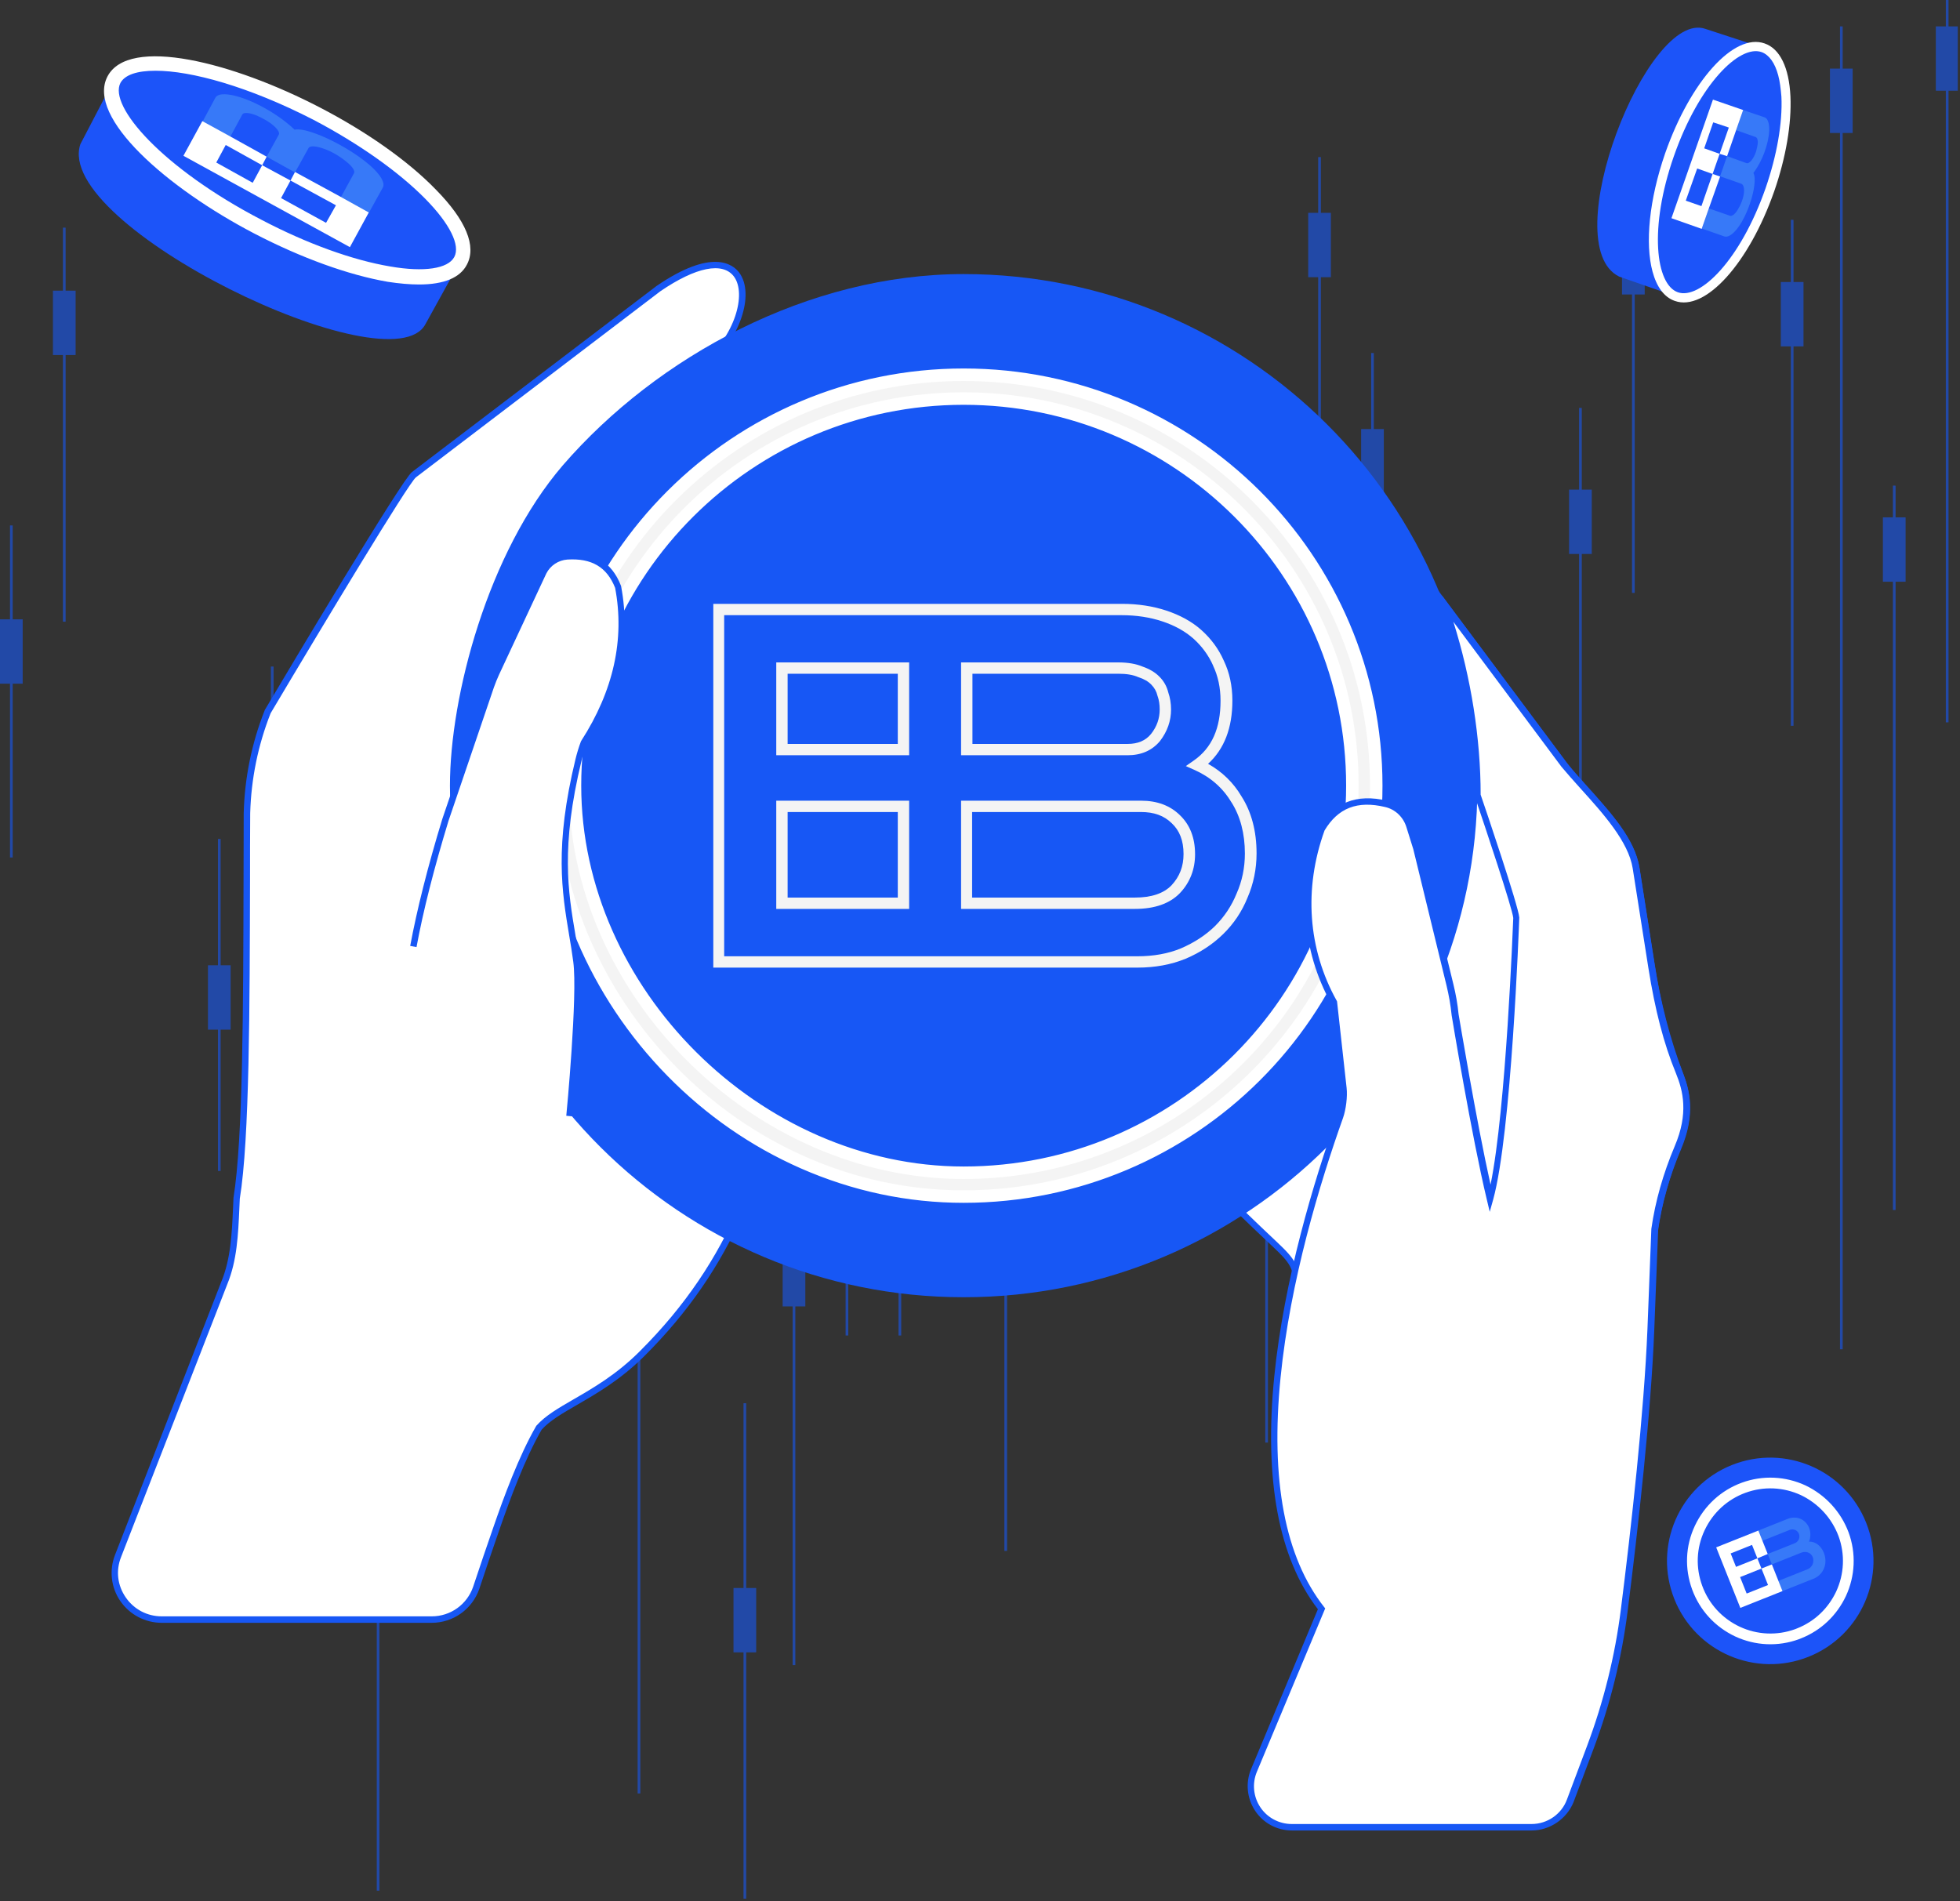 <svg width="335" height="325" viewBox="0 0 335 325" fill="none" xmlns="http://www.w3.org/2000/svg">
<rect x="0" y="0" width="335" height="325" fill="#333333" stroke="none"/>
<g clip-path="url(#clip0_9526_149246)">
<g opacity="0.6">
<path fill-rule="evenodd" clip-rule="evenodd" d="M37.482 143.404V200.162V143.404Z" fill="#1758F5"/>
<path d="M37.482 143.404V200.162" stroke="#1758F5" stroke-width="0.458" stroke-linejoin="round"/>
<path fill-rule="evenodd" clip-rule="evenodd" d="M35.543 165.003H39.42V176.005H35.543V165.003Z" fill="#1758F5"/>
<path fill-rule="evenodd" clip-rule="evenodd" d="M1.939 89.817V146.575V89.817Z" fill="#1758F5"/>
<path d="M1.939 89.817V146.575" stroke="#1758F5" stroke-width="0.458" stroke-linejoin="round"/>
<path fill-rule="evenodd" clip-rule="evenodd" d="M0 105.865H3.877V116.868H0V105.865Z" fill="#1758F5"/>
<path fill-rule="evenodd" clip-rule="evenodd" d="M46.528 113.932V192.651V113.932Z" fill="#1758F5"/>
<path d="M46.528 113.932V192.651" stroke="#1758F5" stroke-width="0.458" stroke-linejoin="round"/>
<path fill-rule="evenodd" clip-rule="evenodd" d="M44.589 132.479H48.467V143.481H44.589V132.479Z" fill="#1758F5"/>
<path fill-rule="evenodd" clip-rule="evenodd" d="M64.623 209.045V323.184V209.045Z" fill="#1758F5"/>
<path d="M64.623 209.045V323.184" stroke="#1758F5" stroke-width="0.458" stroke-linejoin="round"/>
<path fill-rule="evenodd" clip-rule="evenodd" d="M62.684 237.443H66.561V248.445H62.684V237.443Z" fill="#1758F5"/>
<path fill-rule="evenodd" clip-rule="evenodd" d="M73.67 168.855V240.674V168.855Z" fill="#1758F5"/>
<path d="M73.67 168.855V240.674" stroke="#1758F5" stroke-width="0.458" stroke-linejoin="round"/>
<path fill-rule="evenodd" clip-rule="evenodd" d="M71.731 193.091H75.608V204.093H71.731V193.091Z" fill="#1758F5"/>
<path fill-rule="evenodd" clip-rule="evenodd" d="M100.166 130.005V216.499V130.005Z" fill="#1758F5"/>
<path d="M100.166 130.005V216.499" stroke="#1758F5" stroke-width="0.458" stroke-linejoin="round"/>
<path fill-rule="evenodd" clip-rule="evenodd" d="M98.227 150.217H102.104V161.22H98.227V150.217Z" fill="#1758F5"/>
<path fill-rule="evenodd" clip-rule="evenodd" d="M109.213 80.441V306.568V80.441Z" fill="#1758F5"/>
<path d="M109.213 80.441V306.568" stroke="#1758F5" stroke-width="0.458" stroke-linejoin="round"/>
<path fill-rule="evenodd" clip-rule="evenodd" d="M107.274 95.518H111.151V106.52H107.274V95.518Z" fill="#1758F5"/>
<path fill-rule="evenodd" clip-rule="evenodd" d="M270.125 69.723V183.863V69.723Z" fill="#1758F5"/>
<path d="M270.125 69.723V183.863" stroke="#1758F5" stroke-width="0.458" stroke-linejoin="round"/>
<path fill-rule="evenodd" clip-rule="evenodd" d="M268.185 83.691H272.062V94.693H268.185V83.691Z" fill="#1758F5"/>
<path fill-rule="evenodd" clip-rule="evenodd" d="M279.171 29.531V101.35V29.531Z" fill="#1758F5"/>
<path d="M279.171 29.531V101.35" stroke="#1758F5" stroke-width="0.458" stroke-linejoin="round"/>
<path fill-rule="evenodd" clip-rule="evenodd" d="M277.231 39.336H281.109V50.338H277.231V39.336Z" fill="#1758F5"/>
<path fill-rule="evenodd" clip-rule="evenodd" d="M306.314 37.57V124.064V37.57Z" fill="#1758F5"/>
<path d="M306.314 37.57V124.064" stroke="#1758F5" stroke-width="0.458" stroke-linejoin="round"/>
<path fill-rule="evenodd" clip-rule="evenodd" d="M304.374 48.207H308.252V59.209H304.374V48.207Z" fill="#1758F5"/>
<path fill-rule="evenodd" clip-rule="evenodd" d="M314.715 4.515V230.642V4.515Z" fill="#1758F5"/>
<path d="M314.715 4.515V230.642" stroke="#1758F5" stroke-width="0.458" stroke-linejoin="round"/>
<path fill-rule="evenodd" clip-rule="evenodd" d="M312.775 11.728H316.652V22.73H312.775V11.728Z" fill="#1758F5"/>
<path fill-rule="evenodd" clip-rule="evenodd" d="M323.761 83.007V206.835V83.007Z" fill="#1758F5"/>
<path d="M323.761 83.007V206.835" stroke="#1758F5" stroke-width="0.458" stroke-linejoin="round"/>
<path fill-rule="evenodd" clip-rule="evenodd" d="M321.823 88.435H325.7V99.437H321.823V88.435Z" fill="#1758F5"/>
<path fill-rule="evenodd" clip-rule="evenodd" d="M332.807 -0.355V123.474V-0.355Z" fill="#1758F5"/>
<path d="M332.807 -0.355V123.474" stroke="#1758F5" stroke-width="0.458" stroke-linejoin="round"/>
<path fill-rule="evenodd" clip-rule="evenodd" d="M330.869 4.509H334.746V15.511H330.869V4.509Z" fill="#1758F5"/>
<path fill-rule="evenodd" clip-rule="evenodd" d="M127.308 239.859V332.045V239.859Z" fill="#1758F5"/>
<path d="M127.308 239.859V332.045" stroke="#1758F5" stroke-width="0.458" stroke-linejoin="round"/>
<path fill-rule="evenodd" clip-rule="evenodd" d="M125.368 271.449H129.246V282.451H125.368V271.449Z" fill="#1758F5"/>
<path fill-rule="evenodd" clip-rule="evenodd" d="M252.029 120.629V212.815V120.629Z" fill="#1758F5"/>
<path d="M252.029 120.629V212.815" stroke="#1758F5" stroke-width="0.458" stroke-linejoin="round"/>
<path fill-rule="evenodd" clip-rule="evenodd" d="M250.091 139.869H253.968V150.872H250.091V139.869Z" fill="#1758F5"/>
<path fill-rule="evenodd" clip-rule="evenodd" d="M135.708 186.271V284.628V186.271Z" fill="#1758F5"/>
<path d="M135.708 186.271V284.628" stroke="#1758F5" stroke-width="0.458" stroke-linejoin="round"/>
<path fill-rule="evenodd" clip-rule="evenodd" d="M133.77 212.31H137.647V223.312H133.77V212.31Z" fill="#1758F5"/>
<path fill-rule="evenodd" clip-rule="evenodd" d="M144.758 140.722V228.28V140.722Z" fill="#1758F5"/>
<path d="M144.758 140.722V228.28" stroke="#1758F5" stroke-width="0.458" stroke-linejoin="round"/>
<path fill-rule="evenodd" clip-rule="evenodd" d="M142.818 162.043H146.695V173.046H142.818V162.043Z" fill="#1758F5"/>
<path fill-rule="evenodd" clip-rule="evenodd" d="M153.804 140.722V228.28V140.722Z" fill="#1758F5"/>
<path d="M153.804 140.722V228.28" stroke="#1758F5" stroke-width="0.458" stroke-linejoin="round"/>
<path fill-rule="evenodd" clip-rule="evenodd" d="M151.864 162.043H155.742V173.046H151.864V162.043Z" fill="#1758F5"/>
<path fill-rule="evenodd" clip-rule="evenodd" d="M171.897 183.593V265.101V183.593Z" fill="#1758F5"/>
<path d="M171.897 183.593V265.101" stroke="#1758F5" stroke-width="0.458" stroke-linejoin="round"/>
<path fill-rule="evenodd" clip-rule="evenodd" d="M169.958 209.355H173.836V220.357H169.958V209.355Z" fill="#1758F5"/>
<path fill-rule="evenodd" clip-rule="evenodd" d="M189.993 142.062V215.857V142.062Z" fill="#1758F5"/>
<path d="M189.993 142.062V215.857" stroke="#1758F5" stroke-width="0.458" stroke-linejoin="round"/>
<path fill-rule="evenodd" clip-rule="evenodd" d="M188.053 163.522H191.93V174.525H188.053V163.522Z" fill="#1758F5"/>
<path fill-rule="evenodd" clip-rule="evenodd" d="M198.394 91.157V164.952V91.157Z" fill="#1758F5"/>
<path d="M198.394 91.157V164.952" stroke="#1758F5" stroke-width="0.458" stroke-linejoin="round"/>
<path fill-rule="evenodd" clip-rule="evenodd" d="M196.453 107.345H200.331V118.347H196.453V107.345Z" fill="#1758F5"/>
<path fill-rule="evenodd" clip-rule="evenodd" d="M216.486 132.685V246.589V132.685Z" fill="#1758F5"/>
<path d="M216.486 132.685V246.589" stroke="#1758F5" stroke-width="0.458" stroke-linejoin="round"/>
<path fill-rule="evenodd" clip-rule="evenodd" d="M214.548 153.174H218.425V164.176H214.548V153.174Z" fill="#1758F5"/>
<path fill-rule="evenodd" clip-rule="evenodd" d="M225.532 26.853V208.581V26.853Z" fill="#1758F5"/>
<path d="M225.532 26.853V208.581" stroke="#1758F5" stroke-width="0.458" stroke-linejoin="round"/>
<path fill-rule="evenodd" clip-rule="evenodd" d="M223.594 36.381H227.471V47.383H223.594V36.381Z" fill="#1758F5"/>
<path fill-rule="evenodd" clip-rule="evenodd" d="M234.582 60.344V229.73V60.344Z" fill="#1758F5"/>
<path d="M234.582 60.344V229.73" stroke="#1758F5" stroke-width="0.458" stroke-linejoin="round"/>
<path fill-rule="evenodd" clip-rule="evenodd" d="M232.642 73.341H236.52V84.343H232.642V73.341Z" fill="#1758F5"/>
<path fill-rule="evenodd" clip-rule="evenodd" d="M10.986 38.91V106.272V38.91Z" fill="#1758F5"/>
<path d="M10.986 38.91V106.272" stroke="#1758F5" stroke-width="0.458" stroke-linejoin="round"/>
<path fill-rule="evenodd" clip-rule="evenodd" d="M9.047 49.687H12.925V60.689H9.047V49.687Z" fill="#1758F5"/>
</g>
<path d="M211.112 158.407L201.1 167.972L232.532 200.668L242.544 191.103L211.112 158.407Z" fill="white"/>
<path d="M232.519 201.258L200.458 167.916L211.136 157.714L243.196 191.056L232.519 201.258ZM201.762 167.943L232.546 199.958L241.893 191.028L211.108 159.013L201.762 167.943Z" fill="#1757F5"/>
<path d="M217.986 212.814C220.593 215.275 222.091 216.878 221.342 220.389C220.261 225.504 221.814 244.746 221.814 244.746L277.808 244.719L282.69 210.575C283.411 205.515 284.853 200.622 286.794 195.922C288.874 190.918 288.431 187.213 287.099 183.702C284.714 177.481 283.133 171.012 282.107 164.432L279.583 148.341C278.613 142.176 272.095 136.73 268.157 131.864L246.746 103.166L234.765 174.44L230.383 194.733C229.995 195.756 226.334 193.738 225.447 193.074L192.166 168.33L186.675 177.896C192.61 187.877 204.341 199.986 217.986 212.814Z" fill="white"/>
<path d="M221.314 245.3L221.287 244.802C221.231 244 219.734 225.421 220.843 220.279C221.536 217.044 220.233 215.634 217.654 213.201C201.069 197.608 191.39 186.798 186.287 178.2L186.12 177.924L192.083 167.529L225.863 192.632C226.889 193.378 229.302 194.567 229.94 194.484L234.266 174.33L246.469 101.812L268.656 131.532C269.599 132.693 270.709 133.91 271.873 135.181C275.423 139.052 279.417 143.42 280.194 148.259L282.717 164.349C283.799 171.289 285.491 177.73 287.682 183.509C288.791 186.384 289.734 190.42 287.377 196.116C285.352 201.037 283.965 205.903 283.3 210.658L278.335 245.272L221.314 245.3ZM218.375 212.427C221.093 214.998 222.701 216.823 221.897 220.528C220.926 225.034 222.091 241.125 222.341 244.221L277.365 244.194L282.19 210.52C282.884 205.709 284.27 200.733 286.35 195.728C288.098 191.498 288.181 187.96 286.656 183.923C284.437 178.09 282.745 171.565 281.636 164.543L279.112 148.452C278.419 143.973 274.508 139.716 271.069 135.956C269.877 134.656 268.767 133.44 267.796 132.223L247.162 104.549L235.403 174.551L231.021 194.899L230.994 194.927C230.883 195.203 230.661 195.424 230.328 195.507C228.941 195.922 225.613 193.821 225.197 193.489L192.443 169.132L187.424 177.896C192.471 186.411 202.039 197.056 218.375 212.427Z" fill="#1757F5"/>
<path d="M83.449 108.087C85.002 102.862 96.955 83.951 105.858 75.353C111.876 69.547 115.065 66.755 120.307 62.497C130.458 54.258 129.626 37.643 112.569 49.31L70.746 81.131C69.166 82.237 45.758 121.634 45.758 121.634C43.567 127.164 42.375 133.025 42.208 138.941C42.097 164.598 42.347 193.019 40.433 204.797C40.184 209.662 40.184 214.749 38.326 219.256L20.16 265.952C18.135 271.177 21.99 276.817 27.62 276.817H73.769C77.209 276.817 80.287 274.633 81.369 271.371C82.506 267.97 83.671 264.542 84.863 261.086C86.721 255.722 89.245 248.949 92.074 244.028C95.402 240.268 102.53 238.498 109.713 231.338C125.077 216.021 130.985 199.322 134.534 177.951L147.237 69.851C123.746 63.354 89.384 97.084 83.449 108.087Z" fill="white"/>
<path d="M73.77 277.398H27.649C24.82 277.398 22.185 276.016 20.577 273.693C18.968 271.371 18.635 268.413 19.661 265.786L37.827 219.09C39.436 215.22 39.63 210.852 39.824 206.622C39.852 206.013 39.879 205.405 39.907 204.797V204.742C41.543 194.678 41.571 172.008 41.627 150.111C41.627 146.379 41.654 142.646 41.654 138.969C41.821 132.942 43.013 127.054 45.232 121.441L45.26 121.358C49.17 114.751 68.806 81.795 70.414 80.689L112.237 48.868C121.667 42.426 125.217 45.135 126.326 46.573C129.127 50.305 126.381 58.268 120.641 62.94C115.177 67.391 111.96 70.266 106.247 75.768C99.729 82.072 91.215 94.375 86.777 102.309C91.603 96.282 99.591 88.431 108.438 81.961C119.004 74.22 134.369 65.732 147.404 69.354L147.875 69.492L135.118 178.09C133.149 189.978 130.597 199.212 127.103 207.202C123.081 216.409 117.534 224.426 110.157 231.78C106.08 235.845 101.948 238.222 98.647 240.13C96.124 241.595 93.96 242.839 92.574 244.387C89.662 249.447 87.11 256.442 85.418 261.307C84.254 264.653 83.117 267.998 81.924 271.592C80.731 275.048 77.487 277.398 73.77 277.398ZM40.989 204.88C40.961 205.488 40.933 206.069 40.906 206.677C40.711 210.99 40.517 215.469 38.853 219.505L20.688 266.173C19.772 268.496 20.077 271.012 21.492 273.057C22.906 275.103 25.153 276.292 27.649 276.292H73.798C77.015 276.292 79.844 274.246 80.87 271.233C82.063 267.639 83.2 264.293 84.365 260.948C86.056 256.055 88.663 248.922 91.631 243.779L91.686 243.696C93.212 241.982 95.458 240.683 98.093 239.162C101.338 237.282 105.387 234.96 109.353 230.979C125.133 215.248 130.625 198.383 134.008 177.896L146.655 70.294C134.147 67.115 119.365 75.354 109.103 82.874C97.289 91.527 87.027 102.641 83.949 108.364L81.425 113.064L82.922 107.949C84.531 102.475 96.762 83.399 105.47 74.994C111.211 69.465 114.456 66.562 119.947 62.111C125.66 57.466 127.629 50.195 125.439 47.264C123.525 44.721 118.949 45.633 112.875 49.78L71.08 81.602C69.777 82.68 55.549 106.263 46.258 121.911C44.095 127.385 42.93 133.136 42.764 138.997C42.736 142.646 42.736 146.379 42.736 150.111C42.681 172.035 42.653 194.706 40.989 204.88Z" fill="#1757F5"/>
<path d="M96.207 79.528C112.32 60.921 138.168 46.849 164.71 46.849C213.133 46.849 252.515 86.08 252.515 134.297C252.515 182.513 213.133 221.744 164.71 221.744C116.286 221.744 76.904 182.513 76.904 134.297C76.904 119.036 83.366 94.457 96.207 79.528Z" fill="#1757F5"/>
<path d="M137.266 198.724L137.268 198.725C146.025 202.57 155.24 204.538 164.71 204.538C203.596 204.538 235.252 173.044 235.224 134.296C235.224 95.549 203.596 64.055 164.71 64.055C125.823 64.055 94.196 95.55 94.196 134.297C94.196 152.04 101.752 169.832 114.859 183.179C121.387 189.826 128.931 195.047 137.266 198.724ZM231.146 134.296V134.297C231.146 170.777 201.343 200.466 164.71 200.466C129.325 200.466 98.274 169.506 98.274 134.297C98.274 97.816 128.077 68.127 164.71 68.127C201.371 68.127 231.173 97.816 231.146 134.296Z" fill="#F4F4F4" stroke="white" stroke-width="2.137"/>
<path d="M194.413 165.4H153.478H121.917V103.221H191.806C194.496 103.221 197.02 103.608 199.294 104.355C201.652 105.129 203.704 106.235 205.34 107.7C206.977 109.166 208.28 110.907 209.168 112.926C210.138 114.944 210.637 117.238 210.637 119.754C210.637 124.427 209.251 128.048 206.477 130.564C208.89 131.919 210.804 133.771 212.19 136.121C213.91 138.803 214.77 142.093 214.77 145.881C214.77 148.535 214.243 151.106 213.217 153.456C212.274 155.806 210.887 157.88 209.084 159.649C207.309 161.391 205.146 162.828 202.65 163.879C200.154 164.902 197.408 165.4 194.413 165.4ZM155.391 163.464H194.385C197.131 163.464 199.655 163.022 201.846 162.11C204.092 161.142 206.061 159.87 207.67 158.294C209.251 156.718 210.499 154.866 211.358 152.737C212.301 150.608 212.773 148.314 212.773 145.908C212.773 142.48 211.996 139.55 210.499 137.172L210.471 137.144C209.029 134.711 206.921 132.859 204.231 131.643L202.678 130.951L204.064 129.984C207.143 127.827 208.613 124.482 208.613 119.782C208.613 117.543 208.169 115.524 207.337 113.783V113.755C206.561 112.013 205.423 110.465 203.981 109.166C202.539 107.894 200.736 106.898 198.629 106.207C196.549 105.516 194.219 105.157 191.723 105.157H123.775V163.464H155.391ZM193.997 155.364H164.266V136.868H195.051C197.769 136.868 199.988 137.697 201.652 139.328C203.371 140.96 204.259 143.199 204.259 146.019C204.259 148.59 203.399 150.83 201.679 152.654L201.652 152.682C199.932 154.451 197.353 155.364 193.997 155.364ZM177.773 153.428H193.969C196.77 153.428 198.878 152.737 200.237 151.327C201.624 149.834 202.289 148.093 202.289 145.991C202.289 143.697 201.624 141.983 200.265 140.711C198.934 139.411 197.242 138.803 194.995 138.803H166.152V153.428H177.773ZM155.391 155.364H132.677V136.868H155.391V155.364ZM134.619 153.428H153.45V138.803H134.619V153.428ZM192.721 129.099H164.266V128.131V113.23H191.14C192.805 113.23 194.191 113.478 195.301 113.948C196.493 114.363 197.464 114.944 198.185 115.69C198.934 116.437 199.433 117.349 199.683 118.372C199.988 119.257 200.154 120.224 200.154 121.275C200.154 123.238 199.516 125.035 198.268 126.666C196.909 128.297 195.051 129.099 192.721 129.099ZM166.18 127.164H192.721C194.469 127.164 195.8 126.611 196.743 125.45C197.741 124.178 198.213 122.796 198.213 121.275C198.213 120.446 198.102 119.671 197.852 118.98L197.824 118.897C197.658 118.178 197.325 117.598 196.798 117.045C196.271 116.492 195.55 116.077 194.635 115.773L194.552 115.746C193.692 115.358 192.555 115.165 191.14 115.165H166.208V127.164H166.18ZM155.391 129.099H132.677V113.23H155.391V129.099ZM134.619 127.164H153.45V115.165H134.619V127.164Z" fill="#F4F4F4"/>
<path d="M225.863 275.02L214.298 302.639C212.357 307.256 215.768 312.344 220.788 312.344H261.779C264.718 312.344 267.325 310.519 268.352 307.782L271.818 298.548C274.647 291.028 276.589 283.204 277.587 275.214C279.223 262.275 281.553 241.816 282.135 227.191L282.801 210.132C283.494 205.322 284.853 200.622 286.767 196.143C289.041 190.807 288.459 186.909 286.961 183.232C284.631 177.537 283.272 171.51 282.329 165.455L279.639 148.369C278.669 142.204 271.291 135.568 267.325 130.73L246.802 103.221C250.463 113.506 252.543 125.09 252.543 135.956C252.543 135.956 259.005 154.921 259.144 156.884C259.144 156.884 257.868 193.489 254.707 204.935C252.1 194.097 248.688 173.417 248.688 173.417C248.494 171.703 248.217 170.017 247.801 168.358L242.115 144.996L240.923 141.153C240.34 139.273 238.815 137.836 236.874 137.366C232.908 136.426 228.775 136.84 225.891 141.706C222.202 151.853 222.979 162.331 227.999 171.316L229.635 185.997C229.801 187.379 229.524 189.563 229.053 190.863C219.873 216.712 210.721 255.695 225.863 275.02Z" fill="white"/>
<path d="M261.778 312.896H220.815C218.264 312.896 215.906 311.625 214.52 309.524C213.133 307.422 212.856 304.768 213.826 302.418L225.253 275.075C218.541 266.339 216.045 252.958 217.792 235.319C219.456 218.731 224.559 201.894 228.553 190.697C228.997 189.48 229.246 187.351 229.108 186.08L227.499 171.51C222.452 162.386 221.703 151.742 225.419 141.54L225.475 141.457C228.026 137.144 231.826 135.651 237.067 136.868C239.175 137.365 240.867 138.941 241.505 141.015L242.725 144.885L248.411 168.247C248.827 169.934 249.132 171.648 249.298 173.362C249.409 173.97 252.321 191.554 254.762 202.502C257.424 189.48 258.589 158.101 258.644 156.912C258.478 155.225 253.846 141.374 252.071 136.149L252.044 136.066V135.983C252.071 125.394 250.019 113.838 246.331 103.443L245.11 99.987L267.824 130.454C268.74 131.56 269.849 132.804 271.014 134.103C274.98 138.499 279.445 143.448 280.221 148.341L282.912 165.427C284.021 172.477 285.491 178.09 287.515 183.094C288.847 186.356 289.845 190.475 287.321 196.447C285.38 201.009 284.049 205.654 283.411 210.271L282.745 227.301C282.19 241.595 279.972 261.335 278.197 275.379C277.198 283.369 275.229 291.276 272.4 298.852L268.934 308.086C267.769 310.906 264.912 312.896 261.778 312.896ZM226.39 141.955C222.812 151.88 223.533 162.22 228.47 171.067L228.525 171.178L230.162 185.969C230.328 187.434 230.051 189.674 229.552 191.084C225.586 202.225 220.51 218.952 218.874 235.457C217.127 252.985 219.623 266.173 226.307 274.688L226.501 274.937L214.825 302.861C213.993 304.851 214.215 307.118 215.407 308.915C216.6 310.712 218.624 311.791 220.788 311.791H261.778C264.468 311.791 266.909 310.104 267.824 307.588L271.291 298.354C274.092 290.862 276.034 283.065 277.032 275.131C278.807 261.114 280.998 241.429 281.58 227.163L282.246 210.05C282.912 205.35 284.27 200.594 286.24 195.922C288.625 190.337 287.682 186.467 286.434 183.425C284.354 178.366 282.884 172.671 281.747 165.51L279.057 148.424C278.335 143.863 273.981 139.024 270.126 134.767C268.934 133.44 267.824 132.195 266.881 131.062L248.411 106.29C251.434 115.884 253.07 126.251 253.07 135.845C253.874 138.167 259.532 154.866 259.671 156.829V156.857V156.884C259.615 158.377 258.339 193.682 255.205 205.073L254.623 207.147L254.124 205.045C251.544 194.318 248.133 173.694 248.105 173.5V173.473C247.939 171.786 247.634 170.127 247.246 168.496L241.56 145.162L240.368 141.347C239.841 139.66 238.454 138.333 236.735 137.946C231.992 136.813 228.692 138.112 226.39 141.955Z" fill="#1757F5"/>
<path d="M70.636 161.778C71.801 155.419 73.659 148.203 76.127 140.13L83.893 117.294C84.142 116.547 84.448 115.829 84.78 115.11L92.879 97.775C93.655 96.227 95.208 95.204 96.928 95.093C100.422 94.872 103.861 95.812 105.664 100.319C107.411 109.497 105.303 118.372 99.784 126.943C99.424 127.91 99.119 128.878 98.897 129.873C94.57 147.733 97.288 155.253 98.536 164.349C99.313 170.155 97.344 190.807 97.344 190.807" fill="white"/>
<path d="M97.898 190.835L96.789 190.725C96.817 190.531 98.758 170.072 97.982 164.405C97.788 162.884 97.538 161.391 97.288 159.926C96.04 152.433 94.737 144.692 98.37 129.735C98.62 128.712 98.925 127.717 99.285 126.749L99.341 126.639C104.86 118.068 106.801 109.276 105.137 100.485C103.723 96.918 101.116 95.397 96.983 95.646C95.43 95.757 94.071 96.669 93.378 98.024L85.28 115.359C84.975 116.05 84.669 116.769 84.42 117.488L76.654 140.324C74.186 148.425 72.328 155.696 71.191 161.889L70.109 161.695C71.274 155.447 73.104 148.148 75.6 139.992L83.366 117.156C83.615 116.409 83.921 115.635 84.253 114.916L92.352 97.554C93.212 95.812 94.959 94.679 96.872 94.54C101.504 94.236 104.555 96.061 106.135 100.125L106.163 100.236C107.883 109.332 105.914 118.4 100.256 127.192C99.923 128.104 99.618 129.044 99.396 130.012C95.819 144.775 97.094 152.406 98.342 159.76C98.592 161.225 98.841 162.746 99.036 164.266C99.84 170.072 97.954 190.006 97.898 190.835Z" fill="#1757F5"/>
<path d="M19.357 13.86L13.744 24.63C8.977 38.553 66.877 66.553 72.721 55.399L78.796 44.399L19.357 13.86Z" fill="#1C54F9"/>
<path d="M78.771 44.577C81.542 39.266 70.513 28.028 54.137 19.476C37.76 10.923 22.238 8.294 19.467 13.605C16.696 18.915 27.725 30.153 44.101 38.706C60.478 47.258 76 49.887 78.771 44.577Z" fill="#1C54F9"/>
<path d="M71.644 48.629C70.03 48.629 68.261 48.475 66.262 48.168C59.572 47.014 51.498 44.091 43.502 39.937C28.584 32.168 14.744 20.091 18.358 13.091C21.972 6.091 39.811 10.629 54.728 18.399C62.725 22.552 69.799 27.552 74.49 32.399C79.641 37.629 81.487 42.091 79.795 45.245C78.642 47.475 75.874 48.629 71.644 48.629ZM26.585 12.091C23.433 12.091 21.356 12.783 20.587 14.168C18.511 18.168 27.815 28.783 44.655 37.553C52.421 41.629 60.264 44.475 66.723 45.553C72.49 46.553 76.566 45.937 77.642 43.937C78.719 41.937 76.873 38.245 72.721 34.014C68.184 29.399 61.341 24.552 53.575 20.476C42.502 14.783 32.66 12.091 26.585 12.091Z" fill="white"/>
<path d="M45.578 26.783L50.422 29.475L52.729 25.322C52.959 24.86 54.036 24.937 55.497 25.475C56.727 25.937 57.958 26.629 59.188 27.629C60.264 28.475 60.726 29.245 60.495 29.629L58.265 33.706L50.499 29.475L63.032 36.398L65.416 32.091C65.647 31.706 65.57 31.168 65.186 30.475C63.032 26.783 53.113 21.552 50.345 22.168C47.808 19.706 43.578 17.245 40.272 16.398C38.427 15.937 37.196 16.014 36.812 16.706L34.582 20.86L45.578 26.783L39.349 23.398L41.425 19.552C41.656 19.168 42.656 19.245 43.963 19.783C44.271 19.937 44.578 20.091 44.886 20.245C46.731 21.168 47.961 22.475 47.654 23.014" fill="#3779F8"/>
<path d="M58.188 33.629L50.422 29.398L49.653 30.86L57.419 35.091L55.728 38.091L48.038 33.86L49.653 30.86L44.809 28.245L43.194 31.245L36.966 27.783L38.581 24.783L44.809 28.245L45.578 26.783L39.349 23.322L34.582 20.706L31.352 26.629L59.803 42.245L63.032 36.322L58.188 33.629Z" fill="white"/>
<path d="M286.3 50.608L276.738 47.277C265.751 41.859 281.588 1.48 291.487 4.937L301.464 8.199L286.3 50.608Z" fill="#1C54F9"/>
<path d="M286.496 50.664C291.234 52.314 298.393 44.131 302.485 32.387C306.578 20.644 306.055 9.787 301.317 8.138C296.579 6.488 289.42 14.671 285.328 26.415C281.235 38.158 281.758 49.015 286.496 50.664Z" fill="#1C54F9"/>
<path d="M282.441 46.399C281.163 41.629 281.851 34.165 284.611 26.19C288.934 13.853 296.382 5.575 301.603 7.425C304.228 8.325 305.785 11.548 306.019 16.467C306.229 21.134 305.26 26.896 303.254 32.676C298.931 45.014 291.483 53.292 286.263 51.441C284.404 50.812 283.134 48.986 282.441 46.399ZM303.928 12.868C303.365 10.766 302.387 9.382 301.089 8.906C297.309 7.579 290.386 14.417 286.093 26.703C281.799 38.989 282.996 48.633 286.776 49.96C290.556 51.287 297.479 44.449 301.773 32.163C303.7 26.578 304.684 21.028 304.477 16.534C304.362 15.135 304.21 13.919 303.928 12.868Z" fill="white"/>
<path d="M295.192 26.691L293.99 30.133L297.627 31.411C298.016 31.567 298.2 32.254 298.034 33.252C297.875 34.118 297.545 34.986 297.001 35.869C296.516 36.648 296.004 37.002 295.667 36.876L292.081 35.627L293.99 30.133L290.88 39.069L294.66 40.395C294.997 40.522 295.412 40.454 295.884 40.111C298.374 38.404 300.642 31.34 299.688 29.559C301.169 27.646 302.277 24.663 302.391 22.336C302.43 21.026 302.121 20.198 301.56 20.045L297.934 18.807L295.192 26.691L296.732 22.249L300.083 23.431C300.42 23.557 300.553 24.215 300.325 25.142C300.258 25.377 300.231 25.601 300.164 25.835C299.769 27.111 298.983 28.058 298.502 27.884" fill="#3779F8"/>
<path d="M292.052 35.678L294.001 30.173L292.714 29.738L290.805 35.232L288.129 34.303L290.078 28.798L292.714 29.738L293.916 26.297L291.28 25.356L292.82 20.914L295.486 21.803L293.916 26.297L295.192 26.691L296.732 22.249L297.934 18.807L292.776 17.026L285.681 37.299L290.85 39.12L292.052 35.678Z" fill="white"/>
<path d="M309.104 283.207C318.155 279.598 322.565 269.333 318.955 260.278C315.344 251.224 305.08 246.81 296.03 250.419C286.979 254.028 282.569 264.294 286.179 273.348C289.79 282.402 300.054 286.816 309.104 283.207Z" fill="#1C54F9"/>
<path d="M308.207 254.745C304.99 253.255 301.365 253.089 298.029 254.306C294.694 255.524 292.035 257.971 290.514 261.201C288.992 264.431 288.86 268.044 290.078 271.381C291.296 274.718 293.743 277.378 296.972 278.901C300.189 280.391 303.814 280.557 307.15 279.34C307.279 279.288 307.408 279.236 307.538 279.185C310.705 277.922 313.202 275.54 314.665 272.445C316.155 269.228 316.32 265.602 315.101 262.265C313.851 258.941 311.404 256.281 308.207 254.745Z" fill="#1C54F9" stroke="white" stroke-width="1.834" stroke-miterlimit="10"/>
<path d="M302.135 265.636L302.844 267.415L307.887 265.404C308.436 265.185 309.069 265.27 309.489 265.665C309.851 266.008 309.999 266.473 309.901 267.074C309.81 267.598 309.429 268.05 308.944 268.243L303.966 270.228L302.844 267.415L304.662 271.974L309.931 269.873C310.416 269.68 310.862 269.39 311.192 268.996C313.055 266.904 311.43 263.392 309.2 263.531C309.764 262.032 309.242 260.441 307.944 259.722C307.227 259.334 306.322 259.32 305.546 259.629L300.536 261.627L302.135 265.636L301.233 263.373L305.887 261.517C306.372 261.324 306.908 261.447 307.25 261.835C307.321 261.919 307.405 262.036 307.444 262.133C307.734 262.767 307.436 263.523 306.757 263.793" fill="#3779F8"/>
<path d="M303.966 270.228L302.844 267.415L301.067 268.124L302.188 270.937L298.536 272.393L297.414 269.58L301.067 268.124L300.37 266.378L296.718 267.834L295.802 265.538L299.455 264.082L300.37 266.378L302.135 265.636L301.233 263.373L300.536 261.627L293.328 264.501L297.454 274.848L304.662 271.974L303.966 270.228Z" fill="white"/>
</g>
<defs>
<clipPath id="clip0_9526_149246">
<rect width="334.653" height="324.568" fill="white"/>
</clipPath>
</defs>
</svg>

